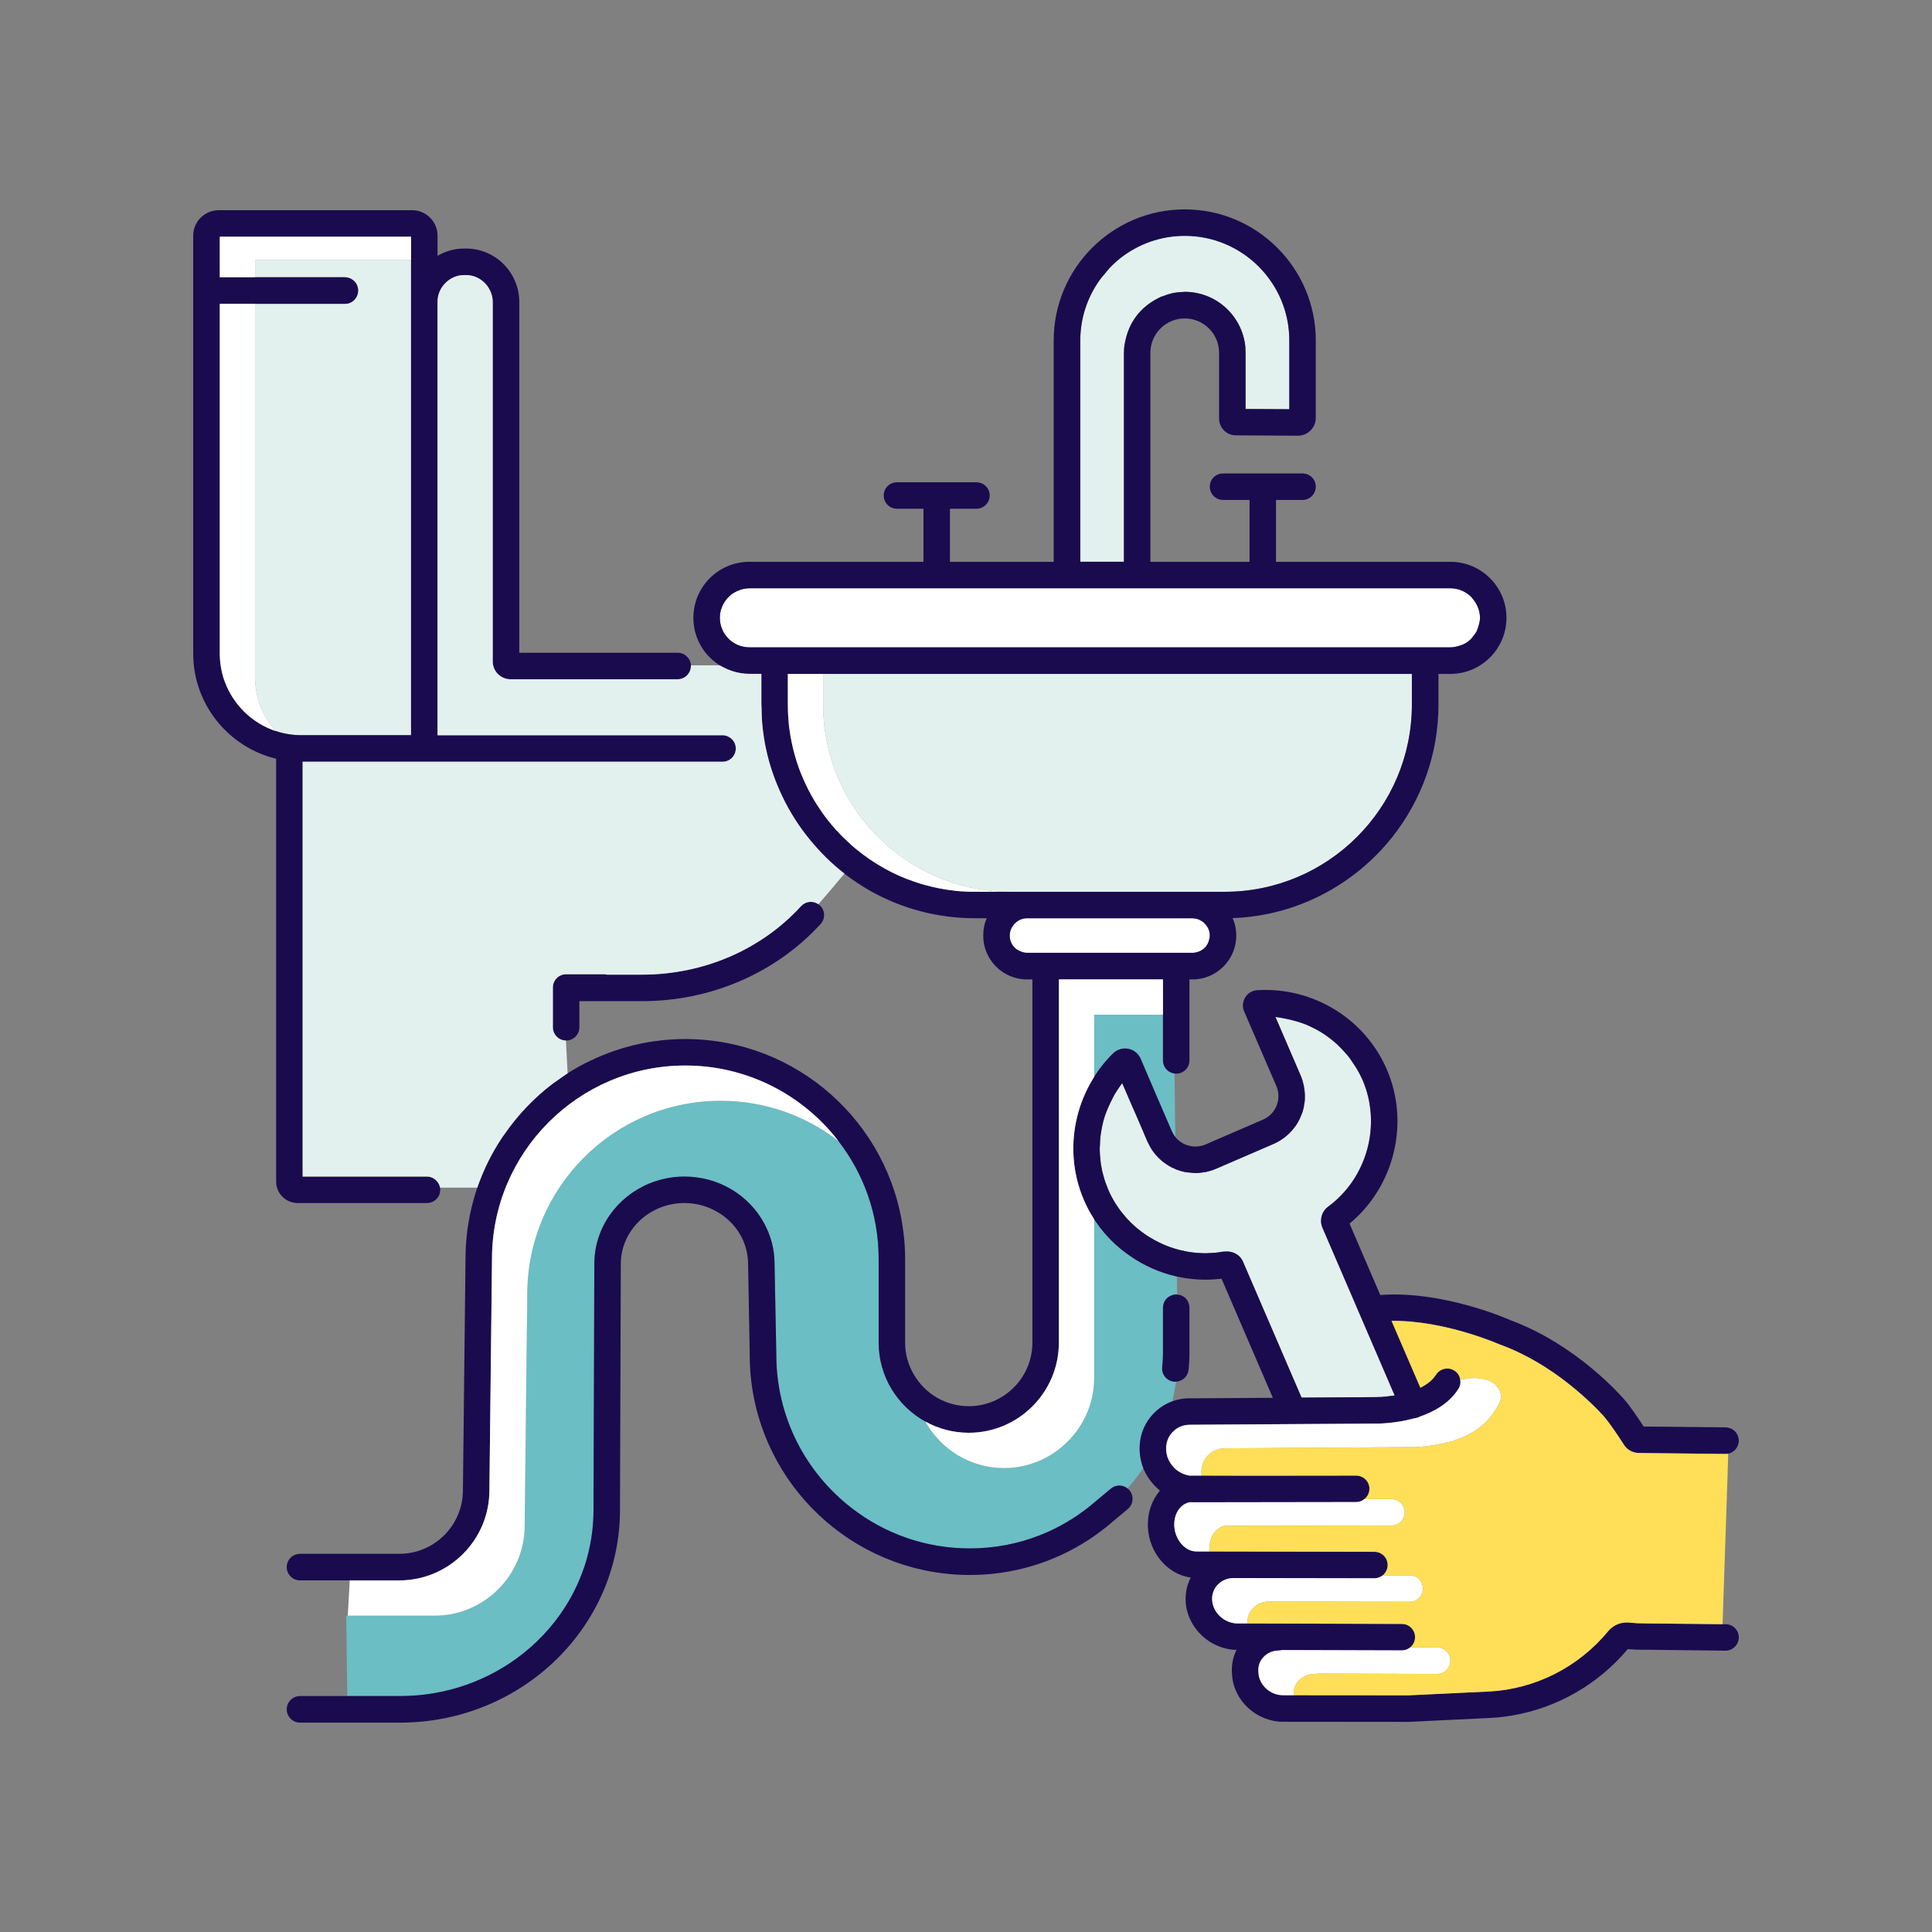 <svg id="&#x428;&#x430;&#x440;_1" enable-background="new 0 0 1500 1500" viewBox="0 0 1500 1500" xmlns="http://www.w3.org/2000/svg"><rect x="0" y="0" width="1500" height="1500" fill="#808080" stroke="none"/><g><g fill="#6abec4"><path d="m895.443 1097.697c3.563-3.744 7.673-6.667 12.239-8.676.822-.366 1.643-.731 2.558-1.006 1.278-5.57 2.192-10.685 2.922-15.343-.182.091-.456.091-.639.091h-1.097c-.273-.091-.456-.091-.729-.183-1.324-.227-2.546-.702-3.626-1.369-3.237-2.005-5.189-5.755-4.778-9.864.457-3.655.64-7.398.64-11.142v-34.889c0-4.384 2.74-8.219 6.667-9.59 1.006-.455 2.1-.731 3.289-.731h.363.001c.183 0 .456 0 .639.094l-.183-13.974c-.273-.091-.547-.091-.821-.183-12.513-2.923-24.386-8.13-34.981-15.437-2.375-1.643-4.749-3.378-7.033-5.204-1.187-.914-2.283-1.828-3.288-2.832-.639-.457-1.187-.914-1.736-1.46-.273-.183-.456-.366-.547-.549-.183-.091-.365-.274-.547-.549-.091-.091-.274-.274-.366-.366-1.096-.912-2.1-1.918-3.015-2.923-2.466-2.555-4.84-5.296-7.033-8.127-.729-.912-1.461-1.918-2.1-2.923-1.003-1.278-1.826-2.555-2.739-3.927v123.206c0 21.007-9.316 39.821-24.02 52.607-12.329 10.87-28.404 17.354-45.94 17.354-26.303 0-49.227-14.614-61.191-36.167-21.555-11.965-36.167-34.889-36.167-61.194v-65.027c0-34.432-11.599-66.124-31.236-91.514-25.299-19.638-56.991-31.237-91.514-31.237-82.745 0-150.058 67.404-150.058 150.15l-2.009 179.739c0 38.45-31.417 69.867-69.959 69.867h-67.404-1.186l.183 16.349v.548l.639 45.483h41.006c36.241 0 69.511-12.393 95.473-33.007 3.709-2.946 7.269-6.056 10.667-9.325 6.795-6.535 12.944-13.693 18.344-21.377 16.2-23.047 25.666-50.821 25.666-80.686l.638-191.155c0-28.017 17.674-52.127 42.77-62.431 8.366-3.434 17.555-5.336 27.191-5.336 26.942 0 50.232 14.703 61.923 36.35 2.557 4.703 4.565 9.726 5.936 15 1.37 5.276 2.1 10.801 2.1 16.509l1.37 70.599c0 48.497 23.016 91.605 58.635 119.005 25.299 19.635 57.082 31.234 91.423 31.234 19.087 0 37.444-3.469 54.799-10.319 13.517-5.298 26.211-12.696 37.993-22.01l16.897-14.065c3.744-3.198 9.133-3.198 12.877-.183 4.658-5.206 8.767-10.504 12.239-15.8-1.553-4.112-2.558-8.587-2.74-13.153-.547-10.868 3.198-21.19 10.595-28.952z"/><path d="m902.933 823.338v-35.527h-53.428v48.315c4.111-6.667 9.133-12.879 14.887-18.449 3.105-2.923 7.398-4.201 11.691-3.38 4.201.823 7.763 3.746 9.499 7.673l9.042 21.096 1.826 4.295 13.334 30.869c.731 1.646 1.553 3.106 2.74 4.475l-.457-35.072-.183-14.155c-5.114-.641-8.951-4.933-8.951-10.14z"/><path d="m871.242 840.875c-.37.466-.644 1.015-.999 1.498.356-.486.631-1.015 1.001-1.49z"/><path d="m853.807 891.7c-.001.045-.009.091-.009.136v.183c0 .457.033.937.045 1.416.011.479 0 .959.046 1.416 0 .274 0 .546.091.729v.183.183.274c0 .457 0 1.006.091 1.461.037.827.176 1.704.263 2.555-.331-3.162-.489-6.333-.453-9.499-.009.308-.058.651-.074.963z"/><path d="m854.389 900.776c.115 1.044.183 2.063.321 3.117.091.638.274 1.186.366 1.826.274 1.278.457 2.649.731 3.927.091.183.091.366.182.549v.004c.01.042.026.085.035.129-.745-3.16-1.278-6.351-1.635-9.552z"/><path d="m857.542 915.858c0 .136.073.23.136.339-.401-1.262-.75-2.537-1.084-3.813.317 1.164.631 2.287.948 3.474z"/><path d="m860.006 922.558c.115.355.205.736.368 1.061.064.065.089.127.126.19-.028-.054-.057-.107-.081-.165-.155-.359-.279-.722-.413-1.086z"/></g><path d="m872.611 273.891c0-4.272.718-8.326 1.786-12.228 1.614-5.947 4.223-11.488 7.853-16.271 4.417-5.822 10.19-10.502 16.783-13.771.787-.395 1.536-.852 2.348-1.204.119-.047.275-.08.406-.118.381-.125.773-.23 1.146-.375.232-.089.481-.143.714-.232 1.753-.68 3.514-1.322 5.332-1.735.113-.027.215-.08.329-.107.288-.065.569-.149.854-.219.056-.016.107-.031.169-.047.091 0 .274 0 .366-.091.885-.147 1.746-.245 2.658-.37.197-.027.39-.065.586-.089.045-.007.089-.013.134-.02.095-.027.205-.069.274-.069.183 0 .366 0 .64-.089.259-.027.52-.013.778-.027.653-.038 1.309-.069 1.964-.098.221-.009.44-.022.66-.033.085-.009.175-.025.25-.025.366 0 .731-.094 1.188-.094 24.476 0 44.569 18.632 47.035 42.47.049.821.062 1.701.098 2.562.033.745.112 1.481.112 2.234v43.657l33.926.183v-53.392c0-44.729-36.392-81.148-81.148-81.148-18.824 0-36.156 6.46-49.94 17.254-3.079 2.41-5.941 5.073-8.62 7.909-.089.096-.19.185-.28.281-.94 1.001-1.707 2.149-2.6 3.193-1.696 2.005-3.446 3.965-4.958 6.118-9.211 13.171-14.728 29.123-14.728 46.399v171.841h33.884v-162.249z" fill="#e2f1ee"/><path d="m639.26 554.551c.183 2.466.366 4.932.547 7.307v.091c.274 2.372.549 4.749.914 7.033.091.183.091.366.091.455.366 2.375.73 4.658 1.278 6.85v.091c.457 2.283 1.006 4.567 1.553 6.85v.091c0 .091.091.091.091.183.547 2.192 1.187 4.292 1.827 6.484.091.183.091.366.183.549 1.369 4.384 2.922 8.676 4.748 12.879v.089c0 .094 0 .094.091.094.091.272.183.455.274.638.639 1.646 1.462 3.289 2.192 4.932.274.549.547 1.097.822 1.643.64 1.371 1.279 2.649 2.009 3.927.457.914.914 1.737 1.371 2.649.912 1.646 1.826 3.197 2.831 4.841.091.091.091.183.182.274 1.097 1.826 2.193 3.563 3.38 5.298.366.549.73 1.095 1.096 1.552.913 1.369 1.826 2.649 2.739 3.929.366.455.731.912 1.097 1.461 1.186 1.552 2.375 3.106 3.652 4.567.091.091.091.183.183.274 1.37 1.643 2.832 3.378 4.292 5.021.366.274.64.64 1.006.914 1.003 1.097 2.009 2.192 3.014 3.287 2.192 2.194 4.475 4.386 6.758 6.395 6.393 5.753 13.243 10.868 20.549 15.434.547.366 1.096.731 1.736 1.097 3.744 2.19 7.67 4.384 11.598 6.301.091 0 .183.091.274.091 3.745 1.826 7.672 3.47 11.599 4.93.73.276 1.553.549 2.283.823 1.826.731 3.745 1.371 5.571 1.92.091 0 .091 0 .091.089h.183c1.826.549 3.652 1.097 5.571 1.554.639.181 1.37.363 2.1.546 1.918.549 3.836 1.006 5.845 1.371.091 0 .183.091.274.091.183 0 .274 0 .456.091 9.133 1.826 18.632 2.83 28.312 2.83h166.954c80.189 0 145.308-65.209 145.308-145.307v-23.838h-457.107v23.838c0 2.559.091 5.025.182 7.491z" fill="#e2f1ee"/><path d="m930.386 738.944c1.102-.404 2.17-.887 3.119-1.547.644-.448 1.197-1.003 1.753-1.552.201-.203.446-.359.635-.571.002-.004.004-.009.007-.013 1.155-1.309 1.981-2.87 2.563-4.538.012-.038.019-.076.03-.112.454-1.331.785-2.718.787-4.199-.002-1.799-.368-3.507-1.001-5.075-.417-1.021-1.021-1.935-1.665-2.816-.278-.406-.612-.749-.924-1.108-.592-.649-1.22-1.262-1.928-1.786-.114-.069-.203-.183-.324-.243-.223-.185-.477-.259-.706-.408-2.019-1.224-4.338-2.009-6.869-2.009h-128.536c-2.124 0-4.121.508-5.895 1.4l-.013.013c-.823.457-1.644.914-2.375 1.552-.823.64-1.462 1.369-2.1 2.1-1.826 2.283-3.015 5.206-3.015 8.402 0 1.596.297 3.148.833 4.584.537 1.431 1.317 2.752 2.284 3.911.642.765 1.365 1.461 2.158 2.069.562.43 1.224.714 1.871 1.021.25.118.456.254.709.379.861.408 1.746.747 2.663.986.922.241 1.885.386 2.906.386h128.503c1.596.001 3.101-.322 4.53-.826z" fill="#fff"/><path d="m1133.544 501.191c1.177-.406 2.375-.769 3.469-1.347 1.962-1.05 3.742-2.397 5.293-3.958.397-.395.638-.919 1.003-1.342.944-1.097 1.835-2.234 2.584-3.463.103-.165.247-.29.344-.462.365-.64.547-1.369.822-2.1.435-1.006.749-2.078 1.064-3.148.524-1.826.912-3.706.912-5.704 0-4.676-1.521-8.935-3.956-12.545-.531-.776-1.055-1.561-1.672-2.259-.457-.546-.823-1.186-1.371-1.643-2.1-2.009-4.544-3.63-7.238-4.749-2.695-1.119-5.64-1.735-8.745-1.735h-544.239c-3.394 0-6.628.845-9.587 2.207-.939.441-1.85.936-2.723 1.485-.553.357-1.133.676-1.654 1.077-.462.357-.856.787-1.289 1.177-.52.486-1.1.95-1.551 1.452-.73.821-1.369 1.552-1.918 2.466-.091 0-.091.089-.091.089-.253.337-.492.673-.673 1.01-.111.178-.196.372-.302.555-.356.584-.725 1.162-.943 1.815-.274.366-.457.821-.549 1.278-.457.914-.731 1.92-1.004 2.921-.414 1.733-.639 3.534-.639 5.392 0 12.694 10.319 22.924 22.924 22.924h544.241c2.679 0 5.134-.579 7.488-1.393z" fill="#fff"/><path d="m1010.553 1085.083 56.464-.359c.094 0 .192 0 .29.002.468.007 1.073-.013 1.619-.022.439-.004.879 0 1.418-.067 1.095 0 2.283 0 3.652-.183.64 0 1.369-.091 2.1-.183l5.207-.64.286-.033c.416-.058.824-.107 1.254-.176l-25.196-58.516-3.547-8.259-2.321-5.387-25.083-58.195c-.062-.145-.08-.299-.138-.446-.029-.069-.018-.147-.045-.219-.54-1.318-.796-2.638-.815-3.958-.003-.062-.037-.123-.039-.187-.004-.109.025-.214.022-.323v-.292c0-.214.055-.428.065-.642.033-.696.069-1.389.207-2.069.084-.415.253-.816.376-1.226.146-.468.231-.957.432-1.409.002-.004.004-.004.007-.009.005-.011.007-.022.011-.033.547-1.188 1.369-2.375 2.283-3.472.054-.051.078-.076.105-.105.021-.036.042-.074.071-.105.038-.04.054-.071.065-.087.016-.02.033-.067.033-.067.091-.091.182-.091.182-.183.079-.038.157-.098.235-.156.091-.08.187-.163.268-.239.359-.328.702-.669 1.101-.961 30.418-22.376 41.674-63.736 26.755-98.346-1.414-3.28-3.079-6.397-4.881-9.407-.631-1.052-1.351-2.034-2.029-3.055-1.565-2.364-3.135-4.732-4.923-6.903-.729-.887-1.547-1.686-2.312-2.54-1.029-1.142-2.002-2.319-3.162-3.427-1.813-1.902-3.808-3.715-5.981-5.436-4.167-3.398-8.659-6.382-13.406-8.908-.433-.23-.894-.404-1.331-.627-1.956-.997-3.924-1.967-5.958-2.805-.847-.35-1.735-.604-2.593-.925-2.569-.961-5.227-1.692-7.888-2.41-2.061-.551-4.155-.979-6.265-1.378-2.286-.426-4.555-.921-6.892-1.142l.904 2.078 18.722 43.474c1.006 2.375 1.736 4.841 2.283 7.307.059.178.086.354.118.531.022.094.047.187.065.281.011.06.007.12.019.178.438 2.41.715 4.821.804 7.229 0 .049-.025.156-.049.241-.001.071-.002.143-.002.214 0 .977.031 1.953-.04 2.925-.134 1.416-.372 2.792-.607 4.181-.013.076-.024.149-.033.225v.252c-.091.363-.091.64-.183 1.003-.183.914-.457 1.92-.729 2.832-.276.912-.549 1.826-1.006 2.74 0 .091-.091.183-.091.274-.03.091-.105.225-.152.332-.088.223-.176.448-.268.671-.134.341-.243.685-.404 1.006-.457 1.003-.912 2.009-1.461 2.921-.457.823-.913 1.737-1.462 2.56-.547.821-1.096 1.643-1.735 2.372-.549.731-1.096 1.371-1.644 2.1-.294.332-.589.613-.885.921-.312.343-.634.671-.959 1.001-.056.054-.11.125-.165.178-.091.094-.091.094-.183.183-.731.731-1.461 1.371-2.192 2.011-.64.546-1.278 1.095-2.009 1.643-.091.091-.183.091-.274.183-.051.038-.105.067-.154.105-.491.357-.999.687-1.507 1.021-.301.196-.575.417-.896.609-.091.091-.183.091-.274.183-.729.457-1.552.912-2.283 1.278-.639.366-1.369.731-2.009 1.006-.101.033-.203.085-.303.136-.157.094-.31.194-.482.268l-38.265 16.491-6.341 2.74h-.02l-.04.018-.04.02c-.328.14-.664.247-.994.372-.488.19-.974.379-1.463.595-.457.183-.821.274-1.278.366-.366.183-.731.272-1.097.366-.366.089-.823.183-1.186.272-.823.274-1.554.457-2.283.549-.009.002-.018.002-.025.004-.319.06-.64.071-.959.127-.129.016-.259.025-.388.051-1.643.274-3.195.457-4.84.549-.001 0-.001 0-.001 0-2.28.091-4.56-.183-6.747-.455-.016-.004-.033-.002-.049-.004-.002 0-.004 0-.007 0-.526-.08-.974 0-1.507-.089-2.738-.457-5.476-1.275-8.123-2.281-.002-.002-.004-.002-.007-.002 0 0-.089-.091-.181-.091h-.091v-.047c-.562-.232-1.102-.499-1.646-.76-.152-.078-.297-.118-.455-.198-.457-.181-.914-.363-1.371-.638-.546-.274-1.186-.731-1.826-1.006-.274-.274-.64-.457-1.005-.64-.046-.022-.093-.06-.137-.091-.149-.085-.301-.165-.444-.259-.43-.279-.827-.6-1.246-.894-.66-.466-1.333-.919-1.962-1.42-.21-.167-.397-.359-.602-.531-3.802-3.166-7.015-6.993-9.439-11.383-.491-.883-.919-1.806-1.345-2.731-.143-.299-.31-.553-.444-.863l-2.74-6.395v-.011l-6.248-14.5-2.337-5.398-.183-.366-8.125-18.804c-.37.475-.646 1.003-1.001 1.49-1.654 2.252-3.233 4.587-4.664 6.995-1.253 2.069-2.246 4.272-3.308 6.442-2.245 4.62-4.224 9.361-5.552 14.291-.838 3.111-1.423 6.266-1.904 9.43-.12.823-.252 1.643-.35 2.471-.272 2.241-.371 4.491-.456 6.743-.018.629-.12 1.284-.12 1.906 0 .027-.006.06-.007.087-.037 3.166.122 6.337.453 9.499.018.181.035.359.055.54.357 3.202.89 6.393 1.634 9.552.096.397.213.785.323 1.175.033.111.06.216.099.337.049.185.099.361.148.544.333 1.275.682 2.551 1.084 3.813.022.038.023.069.047.116.457 1.737 1.186 3.289 1.826 4.932.152.455.312.874.455 1.313.134.363.259.727.412 1.086.025.058.054.111.081.165.016.029.028.058.056.085 0 .085.075.096.086.172.002.004.004.007.007.011l.045.045.046.047c0 .047.023.069.046.091s.047.045.047.091v.091.051c.754 1.679 1.541 3.333 2.395 4.943.176.334.352.664.535.995 2.002 3.65 4.288 7.097 6.792 10.348.049.062.091.132.141.194.274.272.457.638.731.912.183.183.366.457.547.64.017.022.035.04.051.062.537.707 1.125 1.345 1.691 2.002.586.678 1.142 1.385 1.75 2.038.02.022.04.04.06.06.062.06.127.129.192.129 1.278 1.46 2.649 2.832 4.109 4.109.366.274.64.64 1.006.914 1.46 1.369 3.012 2.649 4.658 3.835.182.183.365.274.547.457.028.029.07.047.099.071.172.123.343.241.517.366 1.249.925 2.513 1.828 3.808 2.682.39.256.776.517 1.168.767.571.361 1.162.691 1.746 1.028.44.243.905.511 1.338.747.639.457 1.369.823 2.009 1.188.274.183.639.366.913.457 1.553.821 3.014 1.552 4.657 2.283.366.091.64.274 1.006.455.056.056.145.082.221.111.033.013.068.031.103.045 1.779.76 3.583 1.467 5.416 2.103.19.065.381.123.573.185.241.076.464.156.72.205.334.112.7.212 1.041.334 1.255.397 2.515.789 3.793 1.126.002.002.004.002.007.002.363.091.729.183 1.095.274.731.181 1.462.274 2.1.457.041.009.08.018.12.027 1.192.263 2.379.542 3.583.749.375.067.751.125 1.126.185 2.022.321 4.056.586 6.107.754.111.009.225.011.339.02 2.009.156 4.031.227 6.058.232.294 0 .589.009.883.009.409-.004.821-.036 1.232-.058.424-.036.871-.045 1.283-.091 1.188 0 2.375-.091 3.563-.183.455 0 .82 0 1.278-.091.094 0 .203-.027.297-.031 1.192-.123 2.383-.312 3.572-.484.66-.1 1.318-.176 1.977-.308h.273.018l.114-.018c.328-.06.644.002.969-.011.707-.031 1.419-.062 2.097-.062 5.206.274 9.865 3.197 11.873 8.038l.473 1.095z" fill="#e2f1ee"/><path d="m319.145 202.012h-121.105v13.245h69.776c1.736 0 3.38.546 4.841 1.278 1.644.912 3.015 2.192 4.018 3.835.823 1.554 1.371 3.289 1.371 5.207 0 5.664-4.567 10.319-10.23 10.319h-69.776v289.793c0 7.307 1.278 14.248 3.47 20.826.183.272.274.638.366.912 0 .091.091.183.091.183 2.74 7.398 7.033 14.157 12.148 20.001 6.301 2.1 12.968 3.198 19.91 3.198h85.121v-368.797z" fill="#e2f1ee"/><path d="m1339.862 1261.088-2.466-.089h-.731l-55.529-.548-10.046-.183-6.758-.549c-5.937-.457-11.874 2.009-15.8 6.758-22.833 27.765-56.352 44.754-91.788 46.76l-63.475 3.015-88.866-.091h-8.311c-9.772 0-18.539-7.853-18.997-17.261l-.091-1.369c-.273-4.112 1.187-8.13 4.019-11.053 3.105-3.287 7.397-5.024 12.055-5.024.822 0 1.644-.183 2.466-.363l92.793.274h.091c2.466 0 4.749-.914 6.484-2.377 2.283-1.824 3.744-4.656 3.744-7.853 0-5.753-4.567-10.319-10.228-10.319l-119.919-.366h-7.579c-10.23 0-19.272-8.313-19.82-18.175-.273-4.475 1.28-8.77 4.293-11.874 3.196-3.38 7.58-5.207 12.421-5.207h.091l109.14.183c2.466 0 4.749-.912 6.484-2.283.274-.274.548-.457.823-.729 1.826-1.92 3.015-4.477 3.015-7.309 0-5.661-4.567-10.228-10.322-10.228l-127.772-.274h-10.502c-8.677 0-16.44-9.042-17.08-19.727-.274-5.755 1.462-11.051 4.932-14.614 1.553-1.643 4.201-3.561 7.854-3.927.457 0 1.005.091 1.462.091h.274l126.676-.183c2.374 0 4.657-.823 6.393-2.283 2.375-1.826 3.928-4.749 3.928-8.038 0-5.661-4.658-10.228-10.32-10.228l-80.463.091h-.09l-39.364-.091h-7.398c-.457 0-.822 0-1.186.091-1.28-.091-2.466-.366-3.655-.731-.912-.272-1.826-.548-2.739-1.003-.639-.274-1.187-.548-1.736-.914-.913-.457-1.826-1.097-2.648-1.735-.822-.64-1.644-1.369-2.283-2.1-1.919-2.009-3.471-4.292-4.476-6.941-.273-.548-.456-1.188-.639-1.737-.456-1.552-.73-3.195-.822-4.839-.274-5.298 1.461-10.23 5.024-13.882 3.378-3.652 8.036-5.572 13.06-5.664l13.608-.091 129.964-.821c1.918.091 15.891.091 30.961-4.109 1.096-.094 2.283-.366 3.379-.823.366-.183.731-.366 1.097-.549 11.416-3.927 22.923-10.502 29.864-21.555 1.37-2.1 1.827-4.567 1.37-6.85-.274-2.921-1.918-5.661-4.567-7.305-3.379-2.1-7.49-2.011-10.685-.183-1.371.821-2.649 1.918-3.563 3.378-2.739 4.386-7.124 7.673-12.147 10.139l-22.377-51.878c40.917-.638 83.842 18.177 84.3 18.449.182.094.456.094.639.183 20.275 7.49 37.994 18.815 51.419 29.317 17.993 13.976 28.77 26.487 28.952 26.67 0 .091.091.183.091.183 2.922 3.289 8.493 11.234 14.977 21.279 2.466 4.02 6.85 6.395 11.508 6.486l8.038.091 58.817.638h.549c.73 0 1.369-.089 2.1-.183 4.658-1.003 8.127-5.113 8.219-10.045 0-4.749-3.105-8.767-7.489-9.956-.822-.274-1.827-.455-2.739-.455h-.274l-63.384-.64c-4.292-6.576-10.503-15.891-14.796-20.732-2.375-2.74-36.99-42.653-88.591-61.831-4.932-2.192-54.25-23.107-101.104-19.544l-23.837-55.439c34.706-28.679 46.944-78.089 28.952-119.645-16.988-39.545-57.539-64.297-100.739-61.557-3.835.274-7.307 2.375-9.225 5.57-2.009 3.289-2.375 7.309-.822 10.87l25.025 57.994c4.292 10.047-.365 21.738-10.412 26.03l-36.99 15.983-3.287 1.463-4.385 1.918c-1.735.729-3.471 1.186-5.388 1.369-3.288.457-6.576 0-9.773-1.186-3.105-1.28-5.753-3.197-7.853-5.572-.183-.183-.274-.366-.366-.549-1.187-1.369-2.009-2.83-2.74-4.475l-13.334-30.869-1.826-4.295-9.042-21.096c-1.736-3.927-5.298-6.85-9.499-7.673-4.292-.82-8.586.457-11.691 3.38-5.754 5.57-10.776 11.782-14.887 18.449-17.993 28.311-21.463 64.297-7.946 95.623 2.192 5.206 4.932 10.228 7.946 14.886.913 1.371 1.736 2.649 2.739 3.927.64 1.006 1.371 2.011 2.1 2.923 2.193 2.832 4.567 5.572 7.033 8.127.914 1.006 1.919 2.011 3.015 2.923l.366.366c.183.274.365.457.547.549.091.183.274.366.547.549.549.546 1.097 1.003 1.736 1.46 1.005 1.003 2.1 1.918 3.288 2.832 2.283 1.826 4.658 3.561 7.033 5.204 10.595 7.307 22.467 12.513 34.981 15.437.273.091.547.091.821.183 10.504 2.283 21.464 3.104 32.423 1.918.731-.091 1.553-.091 2.283-.183l39.821 92.426-58.27.366h-6.665c-1.552 0-3.105.091-4.658.274-2.922.457-5.753 1.097-8.402 2.1-.914.274-1.736.64-2.558 1.006-4.567 2.009-8.676 4.932-12.239 8.676-7.397 7.762-11.142 18.083-10.594 28.951.183 4.567 1.187 9.042 2.74 13.153 0 .089.091.089.091.183 2.283 5.661 5.753 10.685 10.045 14.794.914.912 1.919 1.735 2.832 2.557-5.662 6.667-9.133 15.526-9.316 24.842-.091 1.278-.091 2.466 0 3.744 1.006 20.001 15.527 36.532 33.245 38.907-2.922 5.664-4.292 11.965-3.928 18.54 1.097 20.458 18.723 37.172 39.456 37.63-2.649 5.387-3.927 11.416-3.562 17.718l.091 1.28c1.096 20.273 18.814 36.713 39.546 36.805l97.451.091h.457l63.749-3.106c5.388-.272 10.778-.912 16.074-1.824 34.888-5.846 66.945-24.113 89.961-51.603l6.028.457h.639l9.773.091 56.076.64h.457l2.832.089h.091c2.557 0 4.931-.912 6.667-2.555 2.192-1.828 3.561-4.567 3.652-7.581.094-5.75-4.472-10.41-10.134-10.41zm-374.276-280.295-.456-1.095c-2.009-4.841-6.667-7.764-11.873-8.038-.678 0-1.39.031-2.097.062-.34.013-.652-.031-1.008.029h-.075-.018-.273c-.659.132-1.317.207-1.977.308-.711.107-1.423.239-2.134.332-.547.091-1.003.091-1.461.183h-.274c-.457.091-.823.091-1.278.091-1.188.091-2.375.183-3.563.183-.413.047-.86.056-1.283.091-.42.033-.819.089-1.274.089h-.821c-2.01-.089-4.111-.089-6.12-.272h-.274c-2.1-.183-4.111-.457-6.12-.731-.366-.091-.73-.183-1.095-.183-1.239-.265-2.393-.531-3.626-.794-.04-.009-.079-.018-.12-.027-.639-.183-1.369-.276-2.1-.457-.366-.091-.731-.183-1.095-.274-.549-.183-1.188-.274-1.736-.457-.183-.091-.366-.091-.547-.183-.549-.091-1.006-.274-1.553-.457-.274-.183-.639-.272-1.005-.366-.274-.089-.457-.089-.731-.183-.183-.089-.366-.183-.547-.183-1.827-.638-3.654-1.369-5.388-2.1-.072-.036-.096-.053-.145-.071-.076-.029-.165-.056-.221-.111-.366-.181-.64-.363-1.006-.455-1.643-.731-3.104-1.463-4.657-2.283-.274-.091-.639-.274-.913-.457-.64-.366-1.37-.731-2.009-1.188-.433-.236-.898-.504-1.338-.747-.582-.321-1.144-.622-1.768-.988-.366-.272-.731-.549-1.187-.821-1.279-.823-2.556-1.735-3.745-2.649-.232-.154-.383-.252-.54-.386-.029-.025-.071-.042-.099-.071-.183-.183-.366-.274-.547-.457-1.646-1.186-3.198-2.466-4.658-3.835-.366-.274-.64-.64-1.006-.914-1.461-1.278-2.832-2.649-4.109-4.109-.091 0-.091-.091-.183-.091 0-.091-.091-.091-.091-.091-.549-.64-1.187-1.369-1.735-2.009-.533-.709-1.146-1.333-1.685-2.038-.017-.022-.035-.04-.051-.062-.182-.183-.365-.457-.547-.64-.274-.274-.457-.64-.731-.912-.091-.091-.091-.091-.183-.183-2.466-3.289-4.749-6.758-6.758-10.322-.183-.363-.365-.729-.547-1.003-.822-1.554-1.644-3.198-2.375-4.841v-.091c0-.091 0-.091 0-.091v-.091c0-.047-.023-.069-.046-.091-.022-.022-.046-.045-.046-.091l-.046-.047-.046-.045c0-.007-.006-.007-.006-.011-.011-.076-.086-.087-.086-.172-.028-.027-.04-.056-.056-.085-.037-.062-.062-.125-.126-.19-.163-.326-.253-.707-.368-1.061-.143-.439-.303-.858-.455-1.313-.64-1.643-1.369-3.195-1.826-4.932-.023-.047-.025-.078-.047-.116-.064-.109-.136-.203-.136-.339-.317-1.186-.631-2.31-.948-3.474-.049-.183-.099-.359-.148-.544-.039-.12-.066-.225-.099-.337-.118-.406-.214-.787-.358-1.217v-.087-.004c-.09-.183-.09-.366-.182-.549-.274-1.278-.457-2.649-.731-3.927-.091-.64-.274-1.188-.366-1.826-.138-1.055-.206-2.074-.321-3.117-.02-.181-.037-.359-.055-.54-.087-.852-.226-1.728-.263-2.555-.091-.455-.091-1.003-.091-1.461v-.274c0-.089 0-.089 0-.183 0-.089 0-.089 0-.183-.091-.183-.091-.455-.091-.729-.046-.457-.035-.936-.046-1.416-.011-.479-.046-.959-.046-1.416 0-.091 0-.091 0-.183 0-.042.008-.091.01-.136.016-.312.065-.656.075-.963.001-.027.007-.06.007-.087 0-.622.103-1.278.12-1.906.062-2.239.143-4.491.427-6.77.091-.823.274-1.646.366-2.466.457-3.106 1.097-6.304 1.918-9.407 1.307-4.912 3.288-9.664 5.552-14.291 1.061-2.17 2.055-4.373 3.308-6.442 1.43-2.408 3.009-4.743 4.664-6.995.355-.484.629-1.032.999-1.498l8.129 18.813.182.366 2.375 5.389 6.211 14.431v.089l2.739 6.395c.091.272.274.546.457.821.457 1.006.914 1.918 1.37 2.74 2.375 4.384 5.571 8.221 9.407 11.416.182.183.365.366.639.549.549.457 1.279.912 1.918 1.369.457.366.823.64 1.28.914.137.069.272.178.41.272.045.031.091.069.137.091.365.183.73.366 1.005.64.64.274 1.28.731 1.826 1.006.457.274.914.457 1.371.638.182.094.273.094.456.183.547.277 1.096.549 1.644.731v.045.047h.091c.091 0 .182.091.182.091.001 0 .003 0 .006.002 2.647 1.006 5.385 1.824 8.123 2.281.533.089.981.009 1.507.089.016.002.029 0 .046.002.003 0 .007 0 .01.002 2.187.272 4.467.546 6.747.455h.001c1.644-.091 3.196-.274 4.84-.549.091 0 .274 0 .366-.091.366 0 .64 0 1.006-.091.729-.091 1.461-.274 2.283-.549.363-.089.821-.183 1.186-.272.366-.094.731-.183 1.097-.366.457-.091.821-.183 1.278-.366s1.006-.366 1.462-.64c.365-.091.639-.183 1.004-.366h.071.02l6.301-2.74 38.268-16.529c.173-.058.346-.147.518-.23.1-.051.202-.103.303-.136.64-.274 1.37-.64 2.009-1.006.731-.366 1.554-.821 2.283-1.278.091-.091.183-.091.274-.183.366-.183.64-.457.914-.64.456-.272 1.003-.638 1.461-1.003.091 0 .091-.091.183-.091.091-.091.183-.091.274-.183.731-.549 1.369-1.097 2.009-1.643.731-.64 1.46-1.28 2.192-2.011.091-.089.091-.089.183-.183.055-.054.109-.125.165-.178.31-.312.621-.62.931-1.008.365-.274.639-.548.913-.914.549-.729 1.096-1.369 1.644-2.1.639-.729 1.187-1.552 1.735-2.372.549-.823 1.005-1.737 1.462-2.56.549-.912 1.003-1.918 1.461-2.921.183-.366.274-.64.366-1.006.123-.243.212-.455.305-.671.047-.107.122-.241.152-.332 0-.091.091-.183.091-.274.457-.914.73-1.828 1.004-2.74s.547-1.918.73-2.832c.091-.363.091-.64.183-1.003v-.252-.205c.274-1.369.549-2.74.64-4.201.091-1.006 0-1.918 0-2.923 0-.087.021-.138.042-.216.025-.085.049-.192.049-.241-.089-2.408-.366-4.818-.804-7.229-.01-.056-.008-.111-.019-.169-.032-.096-.047-.192-.065-.29-.032-.176-.059-.352-.118-.531-.547-2.466-1.278-4.932-2.283-7.307l-18.722-43.474-.904-2.078-.009-.022c2.344.234 4.613.731 6.901 1.164 2.109.399 4.203.827 6.265 1.378 2.672.716 5.34 1.445 7.931 2.39.822.366 1.736.638 2.557.914 2.009.912 4.019 1.824 5.937 2.83.457.274.913.366 1.369.64 2.375 1.186 4.658 2.649 6.941 4.109 2.192 1.461 4.384 3.106 6.394 4.749.017.013.03.029.047.042 2.173 1.721 4.169 3.534 5.981 5.436 1.16 1.108 2.133 2.286 3.162 3.427.756.836 1.583 1.623 2.318 2.511 1.826 2.192 3.379 4.567 4.931 6.941.64 1.003 1.37 2.009 2.009 3.015 1.827 3.012 3.472 6.118 4.932 9.405 14.888 34.615 3.653 75.988-26.759 98.364-.457.274-.823.64-1.096 1.006-.104.051-.208.132-.313.21-.078.058-.156.118-.235.156 0 .091-.09.091-.182.183v.091c-.091 0-.091 0-.091.091-.038.038-.058.056-.078.076-.027.029-.051.054-.105.105-.914 1.097-1.736 2.283-2.283 3.472-.2.475-.304.966-.449 1.452-.123.41-.292.812-.376 1.226-.137.685-.175 1.378-.207 2.069-.01.214-.065.428-.065.642v.292.346c0 .056.016.112.017.165.019 1.32.275 2.64.815 3.958.036.087.045.174.083.261 0 .094 0 .276.091.366l25.116 58.27 2.297 5.349 3.547 8.259 25.196 58.516.011.027-1.265.149-.286.033-5.207.64c-.731.091-1.46.183-2.1.183-1.369.183-2.557.183-3.652.183-.548.091-1.006.091-1.462.091h-1.827l-56.533.364z" fill="#1a0b4f"/><path d="m447.564 804.024c1.416-1.782 2.261-4.02 2.261-6.442v-20.286h48.754c52.841 0 102.941-21.477 137.621-58.919.321-.321.618-.64.914-.959 3.84-4.205 3.541-10.716-.662-14.554-.341-.297-.685-.595-1.05-.823-4.181-2.925-9.96-2.355-13.479 1.485-30.842 33.81-75.803 53.184-123.344 53.184h-27.368c-.756-.183-1.554-.321-2.399-.321h-29.266c-5.688 0-10.304 4.616-10.304 10.306v30.887c0 5.641 4.546 10.235 10.165 10.302h.138c3.245 0 6.122-1.508 8.019-3.86z" fill="#1a0b4f"/><path d="m339.978 918.087c-1.871-2.729-4.948-4.604-8.504-4.604h-96.445v-.007h-.043v-322.053h326.009c5.619 0 10.188-4.524 10.279-10.121v-.161c0-2.968-1.258-5.641-3.267-7.512-.05-.049-.122-.067-.172-.114-1.83-1.632-4.197-2.678-6.84-2.678h-221.309v-336.31c0-2.892.58-5.648 1.627-8.156 1.149-2.763 2.908-5.173 5.046-7.173 3.684-3.458 8.57-5.619 13.981-5.619h1.53c4.659 0 8.915 1.626 12.376 4.27 2.157 1.641 3.962 3.688 5.344 6.052 1.833 3.126 2.957 6.732 2.957 10.627v279.015c0 7.63 6.214 13.845 13.842 13.845h129.741c5.666 0 10.281-4.616 10.281-10.304 0-.161 0-.343-.022-.504h.032v-.022c-.273-5.387-4.748-9.771-10.32-9.771h-122.931v-272.26c0-22.924-18.54-41.556-41.282-41.556h-1.552c-7.49 0-14.614 2.1-20.641 5.664v-15.709c0-10.868-8.86-19.729-19.728-19.729h-150.149c-10.868 0-19.818 8.861-19.818 19.729v324.497c0 39.547 27.582 72.793 64.388 81.652v328.244c0 9.225 7.489 16.714 16.713 16.714h100.373c4.658 0 8.586-3.015 9.864-7.216.274-.914.457-2.009.457-3.015 0-.631-.002-1.171-.09-1.712h-.03c-.243-1.487-.887-2.803-1.697-4.003zm-125.863-350.476c-18.266-6.027-32.88-20.275-39.547-38.267 0 0-.091-.091-.091-.183-.091-.274-.183-.64-.366-.912-2.192-6.578-3.47-13.519-3.47-20.826v-271.527h27.399 69.776c5.664 0 10.23-4.656 10.23-10.319 0-1.918-.549-3.652-1.371-5.207-1.003-1.643-2.374-2.923-4.018-3.835-1.46-.731-3.105-1.278-4.841-1.278h-69.776-27.399v-31.511h148.504v18.266 368.796h-85.121c-6.941 0-13.608-1.097-19.909-3.197z" fill="#1a0b4f"/><path d="m319.145 202.012v-18.266h-148.504v31.511h27.399v-13.245z" fill="#fff"/><path d="m201.875 547.427c-.091-.274-.183-.64-.366-.912-2.192-6.578-3.47-13.519-3.47-20.826v-289.793h-27.399v271.527c0 7.307 1.278 14.248 3.47 20.826.183.272.274.638.366.912 0 .091.091.183.091.183 6.667 17.992 21.281 32.24 39.547 38.267-5.115-5.844-9.407-12.603-12.148-20.001.001 0-.091-.092-.091-.183z" fill="#fff"/><path d="m379.971 1157.154 2.009-179.739c0-82.747 67.312-150.15 150.057-150.15 48.405 0 91.514 23.016 118.913 58.636 19.636 25.39 31.236 57.082 31.236 91.514v65.027c0 26.305 14.612 49.229 36.167 61.194 9.955 5.57 21.554 8.767 33.792 8.767 38.542 0 69.96-31.42 69.96-69.961v-282.03h80.828v27.399 35.527c0 5.206 3.836 9.499 8.95 10.139.274.091.64.091 1.006.091h.365c5.662 0 10.229-4.567 10.229-10.23v-62.926h2.375c18.723 0 33.975-15.252 33.975-33.977 0-4.839-1.005-9.497-2.831-13.606 50.232-1.828 94.893-26.213 124.119-63.111 22.284-28.314 35.711-63.932 35.711-102.656v-23.838h9.223c24.021 0 43.565-19.544 43.565-43.563 0-24.021-19.544-43.474-43.565-43.474h-135.353v-48.04h20.641c5.662 0 10.229-4.658 10.229-10.322 0-5.661-4.567-10.228-10.229-10.228h-61.74c-5.754 0-10.32 4.567-10.32 10.228 0 5.664 4.567 10.322 10.32 10.322h20.549v48.04h-76.992v-162.296c0-14.705 11.965-26.668 26.67-26.668 14.703 0 26.668 11.963 26.668 26.668v51.053c0 7.216 5.845 13.062 12.968 13.062l48.132.272c3.745 0 7.216-1.369 9.865-4.018s4.109-6.118 4.109-9.862v-60.097c0-56.076-45.666-101.742-101.742-101.742-56.079 0-101.744 45.666-101.744 101.742v171.886h-80.554v-41.19h20.549c5.754 0 10.32-4.658 10.32-10.322 0-5.661-4.567-10.228-10.32-10.228h-61.74c-5.662 0-10.229 4.567-10.229 10.228 0 5.664 4.567 10.322 10.229 10.322h20.641v41.19h-135.168c-24.021 0-43.474 19.452-43.474 43.474 0 8.767 2.556 16.803 6.941 23.653 3.469 5.298 8.128 9.864 13.517 13.243.973.609 1.996 1.115 3.009 1.641 2.041 1.044 4.144 1.98 6.349 2.711 4.31 1.429 8.886 2.274 13.673 2.274h9.298v.04h.001v23.838c0 .457.091.914.091 1.371 0 .276.016.549.017.823.056 4.917.239 9.8.736 14.592.593 5.918 1.507 11.744 2.718 17.455 2.715 12.928 7.076 25.234 12.624 36.874 2.86 5.978 5.939 11.831 9.478 17.388 3.58 5.702 7.626 11.064 11.871 16.259 7.994 9.775 16.966 18.721 26.957 26.458-.007.007-.013.013-.018.02.002.002.004.002.006.004 6.484 5.024 13.425 9.59 20.64 13.7 23.93 13.334 51.512 20.913 80.737 20.913h9.133c-1.826 4.203-2.74 8.678-2.74 13.517 0 18.726 15.161 33.977 33.975 33.977h4.202v282.029c0 27.217-22.194 49.318-49.41 49.318-18.175 0-34.066-9.862-42.559-24.476-4.384-7.307-6.85-15.8-6.85-24.842v-65.027c0-7.398-.457-14.614-1.462-21.738-10.595-83.841-82.472-148.962-169.237-148.962-26.303 0-51.145 6.029-73.429 16.714-6.211 2.923-12.148 6.212-17.902 9.865-.007.004-.012.009-.019.013v.004c-2.595 1.65-5.058 3.481-7.556 5.267-1.384.997-2.87 1.891-4.206 2.934-14.431 11.051-27.035 24.295-37.355 39.273-.347.52-.759 1.044-1.155 1.559-.213.288-.433.571-.631.87-.069.103-.125.214-.192.317-7.871 11.9-14.304 24.833-19.018 38.559h-.018c-1.001 3.099-2.005 6.194-2.824 9.294-4.111 14.612-6.302 30.048-6.302 45.94l-2.009 179.739c0 27.216-22.193 49.32-49.409 49.32h-77.084c-5.662 0-10.32 4.656-10.32 10.319 0 5.664 4.658 10.319 10.32 10.319h38.633 38.451c38.542.001 69.959-31.416 69.959-69.866zm458.756-721.012v-171.841c0-17.261 5.481-33.244 14.705-46.397 1.501-2.161 3.269-4.118 4.98-6.121.893-1.044 1.66-2.192 2.6-3.193.09-.096.191-.185.28-.281 1.282-1.367 2.561-2.731 4.012-4.014 1.462-1.369 3.014-2.649 4.567-3.927 13.791-10.776 31.144-17.261 49.959-17.261 44.751 0 81.192 36.439 81.192 81.192v53.427l-33.975-.181v-43.657c0-.731-.091-1.552-.091-2.283 0-.823 0-1.735-.091-2.558-2.466-23.838-22.559-42.47-47.035-42.47-.457 0-.823.094-1.188.094-.075 0-.165.016-.25.025-.225.027-.464.065-.663.065-.639 0-1.279 0-1.918.094h-.822c-.274.089-.457.089-.64.089-.069 0-.179.042-.274.069-.031.009-.069.022-.091.022-.227.036-.412.058-.629.087-.912.125-1.773.223-2.658.37-.091.091-.274.091-.366.091s-.091 0-.183.091c-.274 0-.549.091-.823.183-.118.025-.23.071-.347.098-1.818.413-3.58 1.055-5.332 1.735-.236.091-.477.174-.714.268-.406.134-.778.227-1.146.339-.13.038-.287.071-.406.118-.812.352-1.561.809-2.348 1.204-6.571 3.298-12.336 7.983-16.741 13.773-3.652 4.841-6.301 10.322-7.854 16.257-1.096 3.927-1.827 7.947-1.827 12.239v162.251.045h-33.884v-.042zm-256.913 66.442c-12.605 0-22.924-10.23-22.924-22.924 0-1.826.183-3.655.639-5.389 0 0 .001 0 .001-.002.273-1.001.547-2.007 1.004-2.921.091-.457.274-.912.549-1.278.218-.653.586-1.231.943-1.815.092-.149.15-.317.244-.468.015-.029.043-.058.059-.087.181-.337.42-.673.673-1.01 0 0 0-.089.091-.089.549-.914 1.187-1.646 1.918-2.466.451-.502 1.031-.965 1.551-1.452.429-.399.784-.827 1.28-1.197.547-.366 1.095-.731 1.643-1.097.883-.531 1.801-1.012 2.743-1.445 2.959-1.362 6.194-2.207 9.587-2.207h544.241c3.106 0 6.05.615 8.745 1.735 2.694 1.119 5.137 2.74 7.238 4.749.549.457.914 1.097 1.371 1.643.618.698 1.142 1.483 1.672 2.259 2.455 3.581 3.989 7.882 3.989 12.538 0 1.964-.404 3.864-.945 5.71-.314 1.07-.629 2.143-1.064 3.148-.274.731-.457 1.46-.822 2.1-.097.172-.242.297-.344.462-.761 1.238-1.612 2.339-2.578 3.465-.366.457-.64.914-1.006 1.371-1.552 1.552-3.378 2.921-5.297 3.927-1.096.577-2.293.941-3.471 1.347-2.355.814-4.81 1.394-7.49 1.394h-544.24zm171.61 189.784c-1.462 0-2.922-.089-4.384-.183-1.096-.089-2.192-.089-3.196-.181l-3.289-.274c-1.003-.183-2.009-.274-3.013-.366-.913-.091-1.735-.183-2.648-.366-.914-.091-1.736-.274-2.649-.366-1.005-.183-2.009-.366-2.923-.549-1.095-.183-2.1-.363-3.105-.546-.182-.091-.273-.091-.456-.091-.091 0-.183-.091-.274-.091-.914-.183-1.735-.366-2.558-.549-.549-.091-1.096-.183-1.643-.366-.091 0-.183 0-.274-.091-.457-.091-.914-.183-1.37-.366-.73-.183-1.462-.366-2.1-.546-.822-.183-1.553-.366-2.283-.549-1.096-.366-2.193-.64-3.288-1.006 0 0-.091 0-.183 0 0-.089 0-.089-.091-.089-1.005-.276-2.009-.64-3.015-1.006-.365-.091-.73-.183-1.003-.274-.549-.183-1.006-.457-1.553-.64-.73-.274-1.553-.546-2.283-.823-.73-.272-1.37-.455-2.102-.729-1.095-.457-2.192-.914-3.287-1.371-1.006-.455-2.1-.912-3.198-1.369-1.005-.549-2.009-1.003-3.013-1.461-.091 0-.183-.091-.274-.091-.273-.183-.456-.274-.73-.366-.457-.274-.914-.457-1.462-.731-1.279-.731-2.648-1.369-4.019-2.1-1.461-.821-3.014-1.735-4.567-2.649-.273-.089-.547-.366-.821-.455-.64-.366-1.188-.731-1.736-1.097-.639-.366-1.279-.731-1.919-1.186-.912-.64-1.918-1.28-2.922-1.918-.913-.549-1.736-1.188-2.648-1.828-.091 0-.091-.091-.183-.183-.823-.549-1.553-1.095-2.283-1.643-.64-.457-1.188-.912-1.827-1.371-1.37-1.003-2.831-2.19-4.201-3.287-1.279-1.097-2.557-2.1-3.745-3.198 0-.089-.091-.089-.091-.089-.183-.183-.274-.276-.366-.366-.091-.091-.273-.183-.365-.366-2.283-2.009-4.567-4.201-6.758-6.395-.183-.181-.274-.363-.457-.455-.913-.914-1.736-1.828-2.556-2.832-.366-.274-.64-.64-1.006-.914-1.186-1.461-2.466-2.83-3.652-4.201-.183-.272-.457-.549-.64-.821-.091-.091-.091-.183-.183-.274-.274-.274-.549-.64-.822-1.006-.639-.731-1.187-1.369-1.736-2.1-.365-.457-.73-1.003-1.095-1.461-.366-.549-.731-1.006-1.097-1.461-.274-.459-.639-.914-1.005-1.371-.639-.823-1.187-1.643-1.735-2.558-.366-.457-.73-1.003-1.096-1.552-.091-.091-.183-.183-.183-.366-1.096-1.463-2.009-2.923-2.923-4.475-.091-.183-.183-.274-.274-.457-.09-.091-.09-.183-.182-.274-.183-.363-.366-.64-.639-1.003 0 0 0 0 0-.091-.091-.091-.183-.183-.274-.366 0-.091-.091-.183-.091-.274-.091 0-.091-.091-.091-.091-.457-.731-.823-1.369-1.187-2.1-.183-.274-.366-.64-.547-.914-.457-.912-.914-1.735-1.371-2.649-.273-.363-.456-.821-.639-1.186-.183-.274-.365-.549-.456-.821-.091-.276-.274-.549-.366-.823-.183-.366-.366-.731-.549-1.097-.274-.546-.547-1.095-.822-1.643-.091-.183-.091-.274-.183-.366-.365-.821-.73-1.643-1.096-2.375-.366-.729-.64-1.461-.913-2.192-.091-.183-.183-.366-.274-.638-.091 0-.091 0-.091-.094 0 0 0 0 0-.089-.365-.731-.639-1.463-.913-2.194-.366-.821-.731-1.643-1.005-2.555-.274-.731-.639-1.554-.913-2.283-.274-.731-.549-1.554-.731-2.283-.274-.823-.547-1.554-.822-2.377-.091-.181-.091-.272-.183-.455-.09-.274-.09-.457-.182-.731-.091-.183-.091-.366-.183-.549-.091-.183-.091-.366-.183-.549v-.089c-.274-.914-.549-1.735-.731-2.558-.366-1.097-.639-2.192-.913-3.289 0-.091-.091-.091-.091-.183v-.091c-.365-1.461-.73-2.83-1.004-4.292-.091-.183-.091-.366-.091-.455-.183-.731-.366-1.463-.457-2.103v-.091c-.091 0-.091 0-.091 0-.09-.729-.273-1.461-.365-2.283-.183-.729-.365-1.552-.456-2.283-.091-.272-.091-.549-.091-.821-.091-.457-.183-.914-.274-1.463 0-.089 0-.272-.091-.455 0-.094 0-.183 0-.183-.183-1.28-.366-2.466-.549-3.655-.091-1.095-.183-2.1-.366-3.195 0 0 0 0 0-.091 0 0 0-.091 0-.183-.091-1.097-.182-2.283-.273-3.38-.091-1.003-.183-1.918-.183-2.923 0-.272-.091-.546-.091-.821v-.549c-.091-1.003-.091-2.009-.091-3.015-.091-1.369-.091-2.649-.091-3.927v-23.838h27.399 457.113v23.838c0 80.098-65.119 145.307-145.308 145.307h-166.956-30.505zm43.93 47.403c-1.012 0-1.976-.14-2.906-.386-.918-.239-1.803-.578-2.663-.986-.253-.125-.459-.261-.709-.379-.651-.308-1.32-.593-1.848-.99-.823-.64-1.553-1.369-2.192-2.1-.96-1.142-1.737-2.471-2.273-3.911-.536-1.436-.833-2.988-.833-4.584 0-3.195 1.188-6.118 3.015-8.402.639-.731 1.278-1.461 2.1-2.1.73-.638 1.552-1.095 2.375-1.552l.013-.013.078-.078c1.735-.823 3.744-1.371 5.844-1.371h128.503c.731 0 1.37.094 2.1.276 1.37.089 2.558.546 3.745 1.186.379.109.696.379 1.03.595.229.149.483.223.706.408.122.06.211.174.324.243.398.245.78.497 1.136.854l.091.091c.281.245.464.569.7.841.312.359.647.702.924 1.108.061.089.142.152.202.243.183.274.457.549.549.821.366.549.64 1.097.913 1.737.639 1.552 1.005 3.289 1.005 5.113 0 1.423-.351 2.836-.789 4.176-.011.036-.018.074-.03.112-.001.002-.001.004-.002.007-.547 1.643-1.37 3.195-2.558 4.567-.182.183-.456.366-.639.549-.549.546-1.096 1.095-1.735 1.552-.914.638-2.01 1.186-3.106 1.552-1.461.457-3.015.823-4.567.823h-128.503z" fill="#1a0b4f"/><path d="m902.933 787.811v-27.399h-80.828v282.029c0 38.542-31.418 69.961-69.96 69.961-12.238 0-23.837-3.197-33.792-8.767 11.965 21.553 34.888 36.167 61.191 36.167 17.536 0 33.61-6.484 45.94-17.354 14.704-12.786 24.02-31.6 24.02-52.607v-123.206c-3.014-4.658-5.754-9.679-7.946-14.886-13.517-31.326-10.047-67.312 7.946-95.623v-48.315z" fill="#fff"/><path d="m755.616 689.539c-.182-.091-.273-.091-.456-.091-.091 0-.183-.091-.274-.091-2.009-.366-3.928-.823-5.845-1.371-.73-.183-1.462-.366-2.1-.546-1.919-.457-3.745-1.006-5.571-1.554 0 0-.091 0-.183 0 0-.089 0-.089-.091-.089-1.826-.549-3.745-1.188-5.571-1.92-.73-.274-1.553-.546-2.283-.823-3.928-1.46-7.854-3.104-11.599-4.93-.091 0-.183-.091-.274-.091-3.928-1.918-7.854-4.112-11.598-6.301-.64-.366-1.188-.731-1.736-1.097-7.307-4.567-14.157-9.682-20.549-15.434-2.283-2.009-4.567-4.201-6.758-6.395-1.005-1.095-2.01-2.19-3.014-3.287-.366-.274-.64-.64-1.006-.914-1.461-1.643-2.922-3.378-4.292-5.021-.091-.091-.091-.183-.183-.274-1.278-1.46-2.466-3.015-3.652-4.567-.366-.549-.731-1.006-1.097-1.461-.913-1.28-1.826-2.56-2.739-3.929-.366-.457-.73-1.003-1.096-1.552-1.187-1.735-2.283-3.472-3.38-5.298-.09-.091-.09-.183-.182-.274-1.005-1.643-1.919-3.195-2.831-4.841-.457-.912-.914-1.735-1.371-2.649-.73-1.278-1.369-2.555-2.009-3.927-.274-.546-.547-1.095-.822-1.643-.73-1.643-1.553-3.287-2.192-4.932-.091-.183-.183-.366-.274-.638-.091 0-.091 0-.091-.094 0 0 0 0 0-.089-1.826-4.203-3.379-8.495-4.748-12.879-.091-.183-.091-.366-.183-.549-.64-2.192-1.28-4.292-1.827-6.484 0-.091-.091-.091-.091-.183v-.091c-.547-2.283-1.096-4.567-1.553-6.85v-.091c-.547-2.192-.912-4.475-1.278-6.85 0-.089 0-.272-.091-.455-.366-2.283-.64-4.66-.914-7.033 0 0 0 0 0-.091-.182-2.375-.365-4.841-.547-7.307-.091-2.466-.183-4.932-.183-7.49v-23.838h-27.399v23.838c0 1.278 0 2.558.091 3.927 0 1.006 0 2.011.091 3.015v.549c0 .274.091.549.091.821 0 1.006.091 1.92.183 2.923.091 1.097.182 2.283.273 3.38v.183.091c.183 1.095.274 2.1.366 3.195.183 1.188.366 2.375.549 3.655v.183c.091.183.091.366.091.455.091.549.183 1.006.274 1.463 0 .272 0 .549.091.821.091.731.273 1.554.456 2.283.091.823.274 1.554.365 2.283h.091v.091c.091.64.274 1.371.457 2.103 0 .089 0 .272.091.455.274 1.463.64 2.832 1.004 4.292v.091c0 .091.091.091.091.183.274 1.097.547 2.192.913 3.289.183.823.457 1.643.731 2.558v.089c.091.183.091.366.183.549.091.183.091.366.183.549.091.274.091.457.182.731.091.183.091.274.183.455.274.823.547 1.554.822 2.377.183.729.457 1.552.731 2.283.274.729.639 1.552.913 2.283.273.912.639 1.735 1.005 2.555.274.731.549 1.463.913 2.194v.089c0 .094 0 .094.091.094.091.272.183.455.274.638.273.731.547 1.463.913 2.192.366.731.731 1.554 1.096 2.375.091.091.091.183.183.366.274.549.547 1.097.822 1.643.183.366.366.731.549 1.097.091.274.274.546.366.823.091.272.273.546.456.821.183.366.366.823.639 1.186.457.914.914 1.737 1.371 2.649.182.274.365.64.547.914.365.731.73 1.369 1.187 2.1 0 0 0 .091.091.091 0 .091.091.183.091.274.091.183.183.274.274.366v.091c.273.363.456.64.639 1.003.091.091.091.183.182.274.091.183.183.274.274.457.914 1.552 1.827 3.012 2.923 4.475 0 .183.091.274.183.366.366.549.73 1.095 1.096 1.552.547.914 1.096 1.735 1.735 2.558.366.457.73.912 1.005 1.371.366.455.731.912 1.097 1.461.365.457.73 1.003 1.095 1.461.549.731 1.097 1.369 1.736 2.1.273.366.547.731.822 1.006.091.091.091.183.183.274.183.272.457.549.64.821 1.186 1.371 2.466 2.74 3.652 4.201.366.274.64.64 1.006.914.821 1.003 1.643 1.918 2.556 2.832.183.091.274.274.457.455 2.192 2.194 4.475 4.386 6.758 6.395.091.183.273.274.365.366.091.089.183.183.366.366 0 0 .091 0 .091.089 1.187 1.097 2.466 2.1 3.745 3.198 1.37 1.097 2.831 2.283 4.201 3.287.639.459 1.187.914 1.827 1.371.73.549 1.461 1.095 2.283 1.643.091.091.091.183.183.183.912.64 1.735 1.28 2.648 1.828 1.005.638 2.01 1.278 2.922 1.918.64.455 1.28.821 1.919 1.186.547.366 1.096.731 1.736 1.097.273.089.547.366.821.455 1.553.914 3.106 1.828 4.567 2.649 1.371.731 2.74 1.369 4.019 2.1.547.274 1.004.457 1.462.731.274.091.457.183.73.366.091 0 .183.091.274.091 1.004.457 2.009.912 3.013 1.461 1.097.457 2.192.914 3.198 1.369 1.095.457 2.192.914 3.287 1.371.731.274 1.371.457 2.102.729.73.276 1.553.549 2.283.823.547.183 1.004.457 1.553.64.273.091.639.183 1.003.274 1.006.366 2.01.729 3.015 1.006.091 0 .091 0 .091.089h.183c1.095.366 2.192.64 3.288 1.006.73.183 1.462.366 2.283.549.639.181 1.37.363 2.1.546.456.183.913.274 1.37.366.091.091.183.091.274.091.547.183 1.095.274 1.643.366.823.183 1.643.366 2.558.549.091 0 .183.091.274.091.183 0 .274 0 .456.091 1.005.183 2.01.363 3.105.546.914.183 1.919.366 2.923.549.913.091 1.735.274 2.649.366.913.183 1.735.274 2.648.366 1.005.091 2.01.183 3.013.366l3.289.274c1.005.091 2.1.091 3.196.181 1.462.094 2.922.183 4.384.183h30.504c-9.682-.006-19.181-1.009-28.314-2.835z" fill="#fff"/><path d="m914.99 1072.398c1.186-.274 2.283-.729 3.195-1.369 2.466-1.554 4.201-4.203 4.567-7.398.549-4.475.731-8.95.731-13.425v-34.889c0-.912-.091-1.826-.366-2.649-1.003-4.292-4.749-7.396-9.225-7.579-.183-.094-.457-.094-.64-.094h-.363c-1.188 0-2.283.276-3.289.731-3.927 1.371-6.667 5.207-6.667 9.59v34.889c0 3.744-.183 7.488-.64 11.142-.41 4.109 1.542 7.86 4.778 9.864 1.079.667 2.301 1.142 3.626 1.369.273.091.456.091.729.183h1.097c.183 0 .457 0 .639-.091h.001c.638 0 1.187-.091 1.827-.274z" fill="#1a0b4f"/><path d="m862.474 1155.785-16.897 14.065c-11.782 9.314-24.476 16.712-37.993 22.01-17.354 6.85-35.712 10.319-54.799 10.319-34.341 0-66.124-11.599-91.423-31.234-35.62-27.399-58.636-70.507-58.636-119.005l-1.369-70.599c0-5.708-.731-11.234-2.1-16.509-1.37-5.273-3.379-10.297-5.936-15-11.691-21.647-34.981-36.35-61.923-36.35-9.635 0-18.825 1.902-27.191 5.336-25.097 10.304-42.77 34.414-42.77 62.431l-.638 191.155c0 29.865-9.466 57.639-25.666 80.686-5.4 7.684-11.549 14.841-18.344 21.377-3.398 3.269-6.957 6.379-10.667 9.325-25.962 20.614-59.231 33.007-95.473 33.007h-41.006-.001-36.713c-5.664 0-10.322 4.658-10.322 10.319 0 5.664 4.658 10.322 10.322 10.322h36.987 40.733c94.163 0 170.7-74.071 170.7-165.036l.638-191.064c0-26.119 22.195-47.309 49.412-47.309 9.407 0 18.175 2.558 25.573 6.941 14.337 8.219 23.836 23.288 23.836 40.55l1.28 70.599c0 86.856 65.301 158.826 149.417 169.328 6.941.914 14.065 1.369 21.281 1.369 33.244 0 64.844-9.407 92.426-27.308 4.567-3.012 8.95-6.21 13.243-9.59.094-.089.183-.089.274-.183l16.897-14.154c4.384-3.655 4.932-10.23 1.278-14.522-.272-.366-.638-.731-1.003-1.006-.183-.183-.366-.272-.549-.455-3.745-3.013-9.134-3.013-12.878.185z" fill="#1a0b4f"/><path d="m370.575 922.09c4.714-13.726 11.147-26.659 19.018-38.559.067-.103.123-.214.192-.317.198-.299.418-.582.631-.87.39-.524.781-1.046 1.153-1.585 10.319-14.946 22.882-28.235 37.322-39.224 1.37-1.044 2.84-1.956 4.242-2.957 2.497-1.786 4.961-3.617 7.556-5.267v-.004l-1.28-25.424c-5.619-.067-10.165-4.66-10.165-10.302v-30.887c0-5.69 4.616-10.306 10.304-10.306h29.266c.845 0 1.643.138 2.399.321h27.368c47.541 0 92.502-19.374 123.344-53.184 3.519-3.84 9.298-4.41 13.479-1.485 6.823-7.876 14.672-17.026 20.202-23.74.004-.007.011-.013.018-.02-9.99-7.737-18.963-16.683-26.957-26.458-8.402-10.275-15.58-21.548-21.349-33.647-5.549-11.639-9.909-23.945-12.624-36.874-1.211-5.71-2.125-11.537-2.718-17.455-.497-4.792-.68-9.675-.736-14.592-.003-.283-.04-.56-.042-.845-.004-.448-.067-.883-.067-1.331v-23.856-.04h-9.298c-4.787 0-9.363-.845-13.673-2.274-2.205-.731-4.308-1.668-6.349-2.711-1.016-.517-2.045-1.012-3.007-1.619h-22.379-.032c.022.161.022.343.022.504 0 5.688-4.616 10.304-10.281 10.304h-129.745c-7.628 0-13.842-6.214-13.842-13.845v-279.014c0-3.895-1.123-7.501-2.957-10.627-1.384-2.359-3.19-4.406-5.344-6.052-3.461-2.645-7.717-4.27-12.376-4.27h-1.53c-5.411 0-10.298 2.161-13.981 5.619-2.136 2.005-3.894 4.417-5.046 7.173-1.047 2.508-1.627 5.264-1.627 8.156v336.311h221.309c2.643 0 5.01 1.046 6.84 2.678.05.045.12.065.17.109.001 0 .001.002.002.004 2.009 1.871 3.267 4.544 3.267 7.512v.161c-.091 5.597-4.66 10.121-10.279 10.121h-326.01v322.054h.043 96.479c3.561 0 6.621 1.869 8.471 4.611.81 1.2 1.454 2.515 1.697 4.002h.03 28.852.018z" fill="#e2f1ee"/><path d="m937.822 1130.12c3.378-3.652 8.036-5.572 13.06-5.664l143.572-.912c1.918.091 15.891.091 30.961-4.109 1.096-.094 2.283-.366 3.379-.823.366-.183.731-.366 1.097-.549 11.416-3.927 22.923-10.502 29.864-21.555 3.014-4.749 10.32-12.42 1.187-21.553-3.288-3.287-13.517-7.307-27.217-3.563.457 2.283 0 4.749-1.37 6.85-6.941 11.053-18.448 17.629-29.864 21.555-.366.183-.731.366-1.097.549-1.096.457-2.283.729-3.379.823-15.07 4.201-29.044 4.201-30.961 4.109l-129.964.821-13.608.091c-5.024.091-9.682 2.011-13.06 5.664-3.563 3.652-5.298 8.585-5.024 13.882.091 1.643.366 3.287.822 4.839.183.549.366 1.188.639 1.737 1.006 2.649 2.558 4.932 4.476 6.941.639.731 1.462 1.461 2.283 2.1.822.638 1.735 1.278 2.648 1.735.549.366 1.097.64 1.736.914.913.455 1.827.731 2.739 1.003 1.188.366 2.375.64 3.655.731.365-.091.729-.091 1.186-.091h7.398c-.091-.549-.183-1.095-.183-1.643-.273-5.297 1.462-10.23 5.025-13.882z" fill="#fff"/><path d="m944.032 1188.48c1.553-1.643 4.201-3.561 7.854-3.927.457 0 1.005.091 1.462.091h.274l126.676-.183c5.662 0 10.32-4.567 10.32-10.322 0-5.661-4.658-10.228-10.32-10.228h-21.007c-1.736 1.461-4.019 2.283-6.393 2.283l-126.676.183h-.274c-.457 0-1.005-.091-1.462-.091-3.653.366-6.301 2.283-7.854 3.927-3.471 3.563-5.207 8.859-4.932 14.614.64 10.685 8.403 19.727 17.08 19.727h10.502c-.091-.455-.183-1.003-.183-1.46-.273-5.755 1.463-11.051 4.933-14.614z" fill="#fff"/><path d="m985.223 1243.461h.091l109.14.183c2.832 0 5.389-1.188 7.307-3.012 1.826-1.92 3.015-4.477 3.015-7.309 0-5.661-4.567-10.228-10.322-10.228h-20.915c-1.735 1.371-4.018 2.283-6.484 2.283l-109.14-.183s0 0-.091 0c-4.841 0-9.225 1.826-12.421 5.207-3.014 3.104-4.567 7.398-4.293 11.874.549 9.862 9.59 18.175 19.82 18.175h7.579c-.273-4.475 1.28-8.678 4.293-11.782 3.196-3.382 7.58-5.208 12.421-5.208z" fill="#fff"/><path d="m1008.421 1304.744c3.105-3.287 7.397-5.024 12.055-5.024.822 0 1.644-.183 2.466-.363l92.793.274h.091c5.661 0 10.228-4.567 10.228-10.23 0-5.753-4.567-10.319-10.228-10.319l-20.915-.094c-1.735 1.463-4.018 2.377-6.484 2.377-.091 0-.091 0-.091 0l-92.793-.274c-.822.181-1.644.363-2.466.363-4.658 0-8.95 1.737-12.055 5.024-2.832 2.923-4.292 6.941-4.019 11.053l.091 1.369c.457 9.407 9.225 17.261 18.997 17.261h8.311v-.363c-.273-4.113 1.187-8.131 4.019-11.054z" fill="#fff"/><path d="m1339.131 1128.84-58.817-.638-8.038-.091c-4.658-.091-9.042-2.466-11.508-6.486-6.484-10.045-12.055-17.99-14.977-21.279 0 0-.091-.091-.091-.183-.183-.183-10.959-12.694-28.952-26.67-13.425-10.502-31.144-21.827-51.419-29.317-.183-.089-.457-.089-.639-.183-.457-.272-43.382-19.087-84.3-18.449l22.377 51.878c5.023-2.466 9.407-5.753 12.147-10.139.914-1.46 2.192-2.557 3.563-3.378 3.195-1.828 7.306-1.918 10.685.183 2.649 1.643 4.292 4.384 4.567 7.305 13.7-3.744 23.929.276 27.217 3.563 9.133 9.133 1.826 16.804-1.187 21.553-6.941 11.053-18.448 17.628-29.864 21.555-.366.183-.731.366-1.097.549-1.096.457-2.283.729-3.379.823-15.07 4.201-29.044 4.201-30.961 4.109l-143.572.912c-5.024.091-9.682 2.011-13.06 5.664-3.563 3.652-5.298 8.585-5.024 13.882 0 .549.091 1.095.183 1.643l39.364.091h.09l80.463-.091c5.662 0 10.32 4.567 10.32 10.228 0 3.289-1.553 6.212-3.928 8.038h21.007c5.662 0 10.32 4.567 10.32 10.228 0 5.755-4.658 10.322-10.32 10.322l-126.676.183h-.274c-.457 0-1.005-.091-1.462-.091-3.653.366-6.301 2.283-7.854 3.927-3.471 3.563-5.206 8.859-4.932 14.614 0 .457.091 1.006.183 1.46l127.772.274c5.755 0 10.322 4.567 10.322 10.228 0 2.832-1.188 5.389-3.015 7.309-.274.272-.548.455-.823.729h20.915c5.755 0 10.322 4.567 10.322 10.228 0 2.832-1.188 5.389-3.015 7.309-1.918 1.824-4.475 3.012-7.307 3.012l-109.14-.183s0 0-.091 0c-4.841 0-9.224 1.826-12.421 5.207-3.013 3.104-4.567 7.307-4.293 11.782l119.919.366c5.661 0 10.228 4.567 10.228 10.319 0 3.198-1.461 6.029-3.744 7.853l20.915.094c5.661 0 10.228 4.567 10.228 10.319 0 5.664-4.567 10.23-10.228 10.23-.091 0-.091 0-.091 0l-92.793-.274c-.822.181-1.644.363-2.466.363-4.658 0-8.95 1.737-12.055 5.024-2.832 2.923-4.292 6.941-4.019 11.053v.363l88.866.091 63.475-3.015c35.437-2.007 68.955-18.995 91.788-46.76 3.927-4.749 9.863-7.215 15.8-6.758l6.758.549 10.046.183 55.529.548h.731l3.835-114.164.549-18.177c-.731.094-1.37.183-2.1.183z" fill="#ffdf57"/><path d="m407.37 1184.553 2.009-179.739c0-82.747 67.312-150.15 150.058-150.15 34.523 0 66.215 11.599 91.514 31.237-27.399-35.62-70.508-58.636-118.913-58.636-82.745 0-150.057 67.404-150.057 150.15l-2.009 179.739c0 38.45-31.417 69.867-69.959 69.867h-38.451l-1.553 27.399h67.404c38.54.001 69.957-31.417 69.957-69.867z" fill="#fff"/></g></svg>